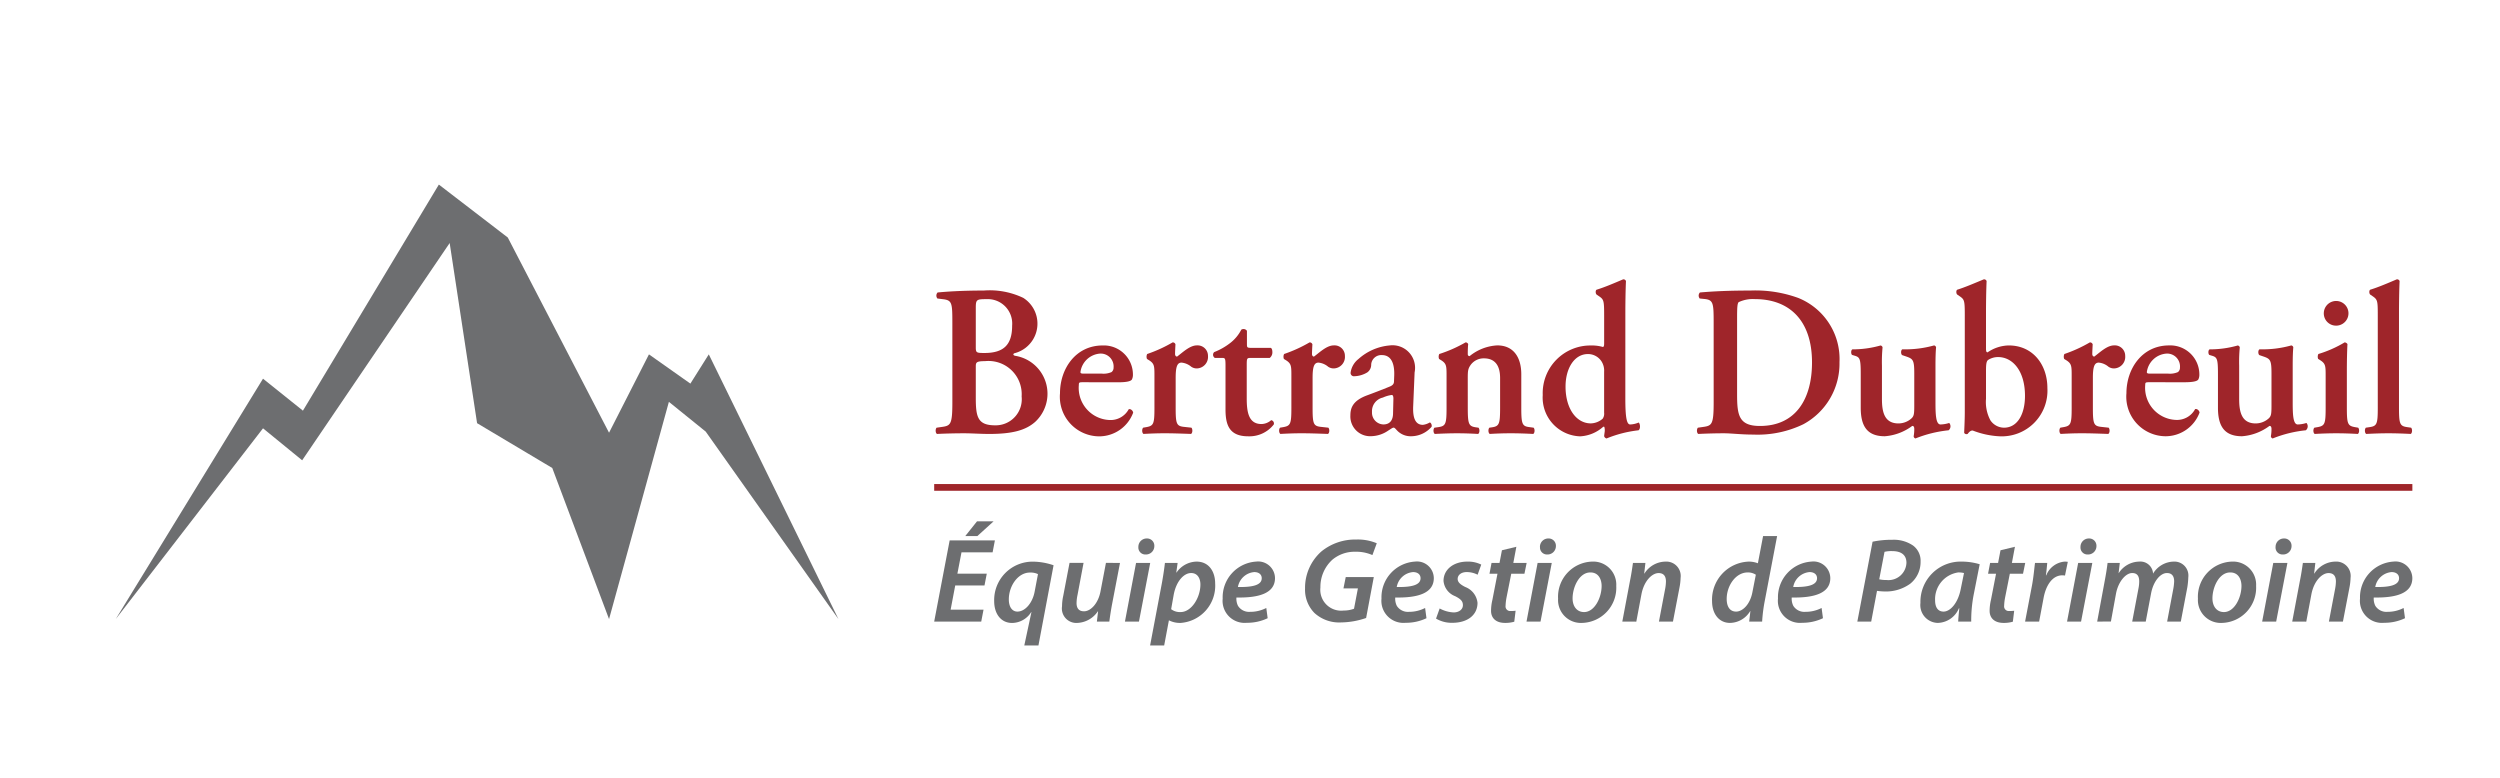 <svg id="f4484674-b40f-42dd-b529-4ee424b9f2aa" data-name="Logo Client" xmlns="http://www.w3.org/2000/svg" width="225" height="70" viewBox="0 0 225 70"><rect width="225" height="70" fill="none"/><rect x="84.077" y="43.564" width="133.036" height="0.606" fill="#9f252a"/><polygon points="10.415 55.718 23.671 34.081 27.263 36.96 39.497 16.612 45.7 21.376 54.814 38.945 58.406 31.893 62.134 34.525 63.791 31.893 75.46 55.718 63.515 38.845 60.2 36.166 54.814 55.718 49.704 42.12 42.937 38.086 40.47 21.872 27.195 41.426 23.671 38.548 10.415 55.718" fill="#6d6e70"/><path d="M88.605,52.69H85.971l-.414,2.18h2.961l-.207,1.073H84.077l1.393-7.308h4.071l-.206,1.073h-2.8l-.37,1.92h2.645Zm.816-5.768-1.458,1.323H86.875l1.055-1.323Z" fill="#6d6e70"/><path d="M92.187,58.09l.642-3h-.022a2.055,2.055,0,0,1-1.719.976c-1.013,0-1.612-.835-1.612-1.962a3.461,3.461,0,0,1,3.506-3.556,5.883,5.883,0,0,1,1.839.325L93.46,58.09Zm1.23-6.419a1.54,1.54,0,0,0-.729-.141c-1.067,0-1.894,1.2-1.894,2.418,0,.694.315,1.095.772,1.095.686,0,1.35-.759,1.546-1.767Z" fill="#6d6e70"/><path d="M100.8,50.663l-.7,3.643c-.12.629-.2,1.182-.261,1.637H98.719l.108-.922h-.021a2.341,2.341,0,0,1-1.84,1.041,1.3,1.3,0,0,1-1.382-1.5,4.426,4.426,0,0,1,.109-.943l.566-2.96h1.262l-.544,2.884a3.771,3.771,0,0,0-.087.726c0,.434.174.748.675.748.588,0,1.273-.694,1.48-1.789l.49-2.569Z" fill="#6d6e70"/><path d="M101.245,55.943l1-5.28h1.274l-1.013,5.28Zm1.208-6.712a.751.751,0,0,1,.762-.769.653.653,0,0,1,.675.683.754.754,0,0,1-.784.759A.627.627,0,0,1,102.453,49.231Z" fill="#6d6e70"/><path d="M103.509,58.09l1.034-5.465c.12-.629.24-1.42.3-1.962h1.143l-.12.867h.022a2.236,2.236,0,0,1,1.8-.986c1.142,0,1.676.932,1.676,1.962a3.357,3.357,0,0,1-3.091,3.556,2.146,2.146,0,0,1-1.056-.227H105.2l-.424,2.255Zm1.894-3.264a1.3,1.3,0,0,0,.849.26c.98,0,1.785-1.3,1.785-2.483,0-.487-.218-1.03-.838-1.03-.642,0-1.339.727-1.567,1.963Z" fill="#6d6e70"/><path d="M114.09,55.639a4.269,4.269,0,0,1-1.872.412,1.985,1.985,0,0,1-2.177-2.179,3.217,3.217,0,0,1,3-3.328,1.516,1.516,0,0,1,1.709,1.485c0,1.355-1.426,1.789-3.472,1.746a1.448,1.448,0,0,0,.141.748,1.175,1.175,0,0,0,1.089.542,3.145,3.145,0,0,0,1.458-.347Zm-1.208-4.152a1.63,1.63,0,0,0-1.47,1.344c1.306.022,2.144-.162,2.144-.791C113.556,51.693,113.284,51.487,112.882,51.487Z" fill="#6d6e70"/><path d="M122.951,55.618a7.115,7.115,0,0,1-2.242.4,3.3,3.3,0,0,1-2.416-.857,2.984,2.984,0,0,1-.838-2.19,4.37,4.37,0,0,1,1.469-3.339,4.807,4.807,0,0,1,3.134-1.074,4.355,4.355,0,0,1,1.851.336l-.392,1.063a3.624,3.624,0,0,0-1.557-.3,3.115,3.115,0,0,0-2.046.716,3.314,3.314,0,0,0-1.077,2.505,1.876,1.876,0,0,0,2.089,2.07,2.585,2.585,0,0,0,.936-.162l.349-1.833h-1.3l.206-1.019h2.525Z" fill="#6d6e70"/><path d="M128.383,55.639a4.269,4.269,0,0,1-1.872.412,1.986,1.986,0,0,1-2.177-2.179,3.217,3.217,0,0,1,3-3.328,1.516,1.516,0,0,1,1.709,1.485c0,1.355-1.426,1.789-3.472,1.746a1.458,1.458,0,0,0,.141.748,1.175,1.175,0,0,0,1.089.542,3.149,3.149,0,0,0,1.459-.347Zm-1.208-4.152a1.628,1.628,0,0,0-1.469,1.344c1.306.022,2.144-.162,2.144-.791C127.85,51.693,127.578,51.487,127.175,51.487Z" fill="#6d6e70"/><path d="M129.57,54.761a2.9,2.9,0,0,0,1.274.358c.512-.011.817-.3.817-.651s-.175-.542-.7-.813a1.623,1.623,0,0,1-1.044-1.377c0-1.019.892-1.734,2.144-1.734a2.659,2.659,0,0,1,1.252.27l-.327.911a2.13,2.13,0,0,0-.99-.238c-.479,0-.806.26-.806.618,0,.293.239.5.686.726a1.718,1.718,0,0,1,1.1,1.421c0,1.16-.979,1.8-2.253,1.8a2.752,2.752,0,0,1-1.48-.379Z" fill="#6d6e70"/><path d="M136.472,49.21l-.273,1.453h1.2l-.2.976h-1.186l-.425,2.136a4.7,4.7,0,0,0-.087.748.414.414,0,0,0,.468.466,2.74,2.74,0,0,0,.435-.022l-.12.987a2.88,2.88,0,0,1-.827.108c-.87,0-1.262-.477-1.262-1.084a4.279,4.279,0,0,1,.12-.987l.457-2.352h-.719l.185-.976h.718l.218-1.139Z" fill="#6d6e70"/><path d="M137.386,55.943l1-5.28h1.273l-1.012,5.28Zm1.209-6.712a.751.751,0,0,1,.761-.769.653.653,0,0,1,.675.683.754.754,0,0,1-.784.759A.627.627,0,0,1,138.6,49.231Z" fill="#6d6e70"/><path d="M145.463,52.734a3.165,3.165,0,0,1-3.07,3.328,2.057,2.057,0,0,1-2.165-2.179,3.165,3.165,0,0,1,3.058-3.339A2.073,2.073,0,0,1,145.463,52.734Zm-3.93,1.116c0,.727.392,1.236,1.035,1.236.946,0,1.578-1.3,1.578-2.352,0-.543-.24-1.215-1.013-1.215C142.121,51.519,141.533,52.864,141.533,53.85Z" fill="#6d6e70"/><path d="M146.008,55.943l.686-3.643c.13-.629.206-1.182.272-1.637h1.121l-.109.954H148a2.272,2.272,0,0,1,1.905-1.073A1.292,1.292,0,0,1,151.254,52a5.116,5.116,0,0,1-.1.879l-.588,3.068h-1.262l.566-2.982a4.049,4.049,0,0,0,.065-.628c0-.434-.163-.76-.664-.76-.577,0-1.317.694-1.545,1.931l-.458,2.439Z" fill="#6d6e70"/><path d="M159.941,48.245l-1.11,5.822a14.332,14.332,0,0,0-.239,1.876h-1.165l.108-.943h-.021a2.15,2.15,0,0,1-1.818,1.062c-.947,0-1.611-.77-1.611-1.962a3.429,3.429,0,0,1,3.309-3.556,2.239,2.239,0,0,1,.816.151l.468-2.45Zm-1.916,3.48a1.3,1.3,0,0,0-.729-.206c-1.088,0-1.894,1.2-1.894,2.386,0,.639.251,1.138.849,1.138.566,0,1.241-.618,1.459-1.713Z" fill="#6d6e70"/><path d="M164.067,55.639a4.269,4.269,0,0,1-1.872.412,1.986,1.986,0,0,1-2.177-2.179,3.217,3.217,0,0,1,3-3.328,1.516,1.516,0,0,1,1.709,1.485c0,1.355-1.426,1.789-3.472,1.746a1.458,1.458,0,0,0,.141.748,1.175,1.175,0,0,0,1.089.542,3.149,3.149,0,0,0,1.459-.347Zm-1.208-4.152a1.628,1.628,0,0,0-1.469,1.344c1.306.022,2.144-.162,2.144-.791C163.534,51.693,163.262,51.487,162.859,51.487Z" fill="#6d6e70"/><path d="M168.531,48.754a8.194,8.194,0,0,1,1.774-.173,3.067,3.067,0,0,1,1.872.52,1.7,1.7,0,0,1,.675,1.453,2.5,2.5,0,0,1-.936,1.984,3.722,3.722,0,0,1-2.3.694,5.8,5.8,0,0,1-.685-.054l-.523,2.765H167.16Zm.6,3.383a2.956,2.956,0,0,0,.664.065,1.618,1.618,0,0,0,1.785-1.55c0-.77-.555-1.052-1.274-1.052a2.7,2.7,0,0,0-.7.065Z" fill="#6d6e70"/><path d="M176.238,55.943c.011-.314.054-.737.1-1.193H176.3a2.123,2.123,0,0,1-1.893,1.312,1.606,1.606,0,0,1-1.568-1.8,3.622,3.622,0,0,1,3.733-3.718,5.658,5.658,0,0,1,1.6.238l-.544,2.754a12.34,12.34,0,0,0-.218,2.407Zm.522-4.37a2.153,2.153,0,0,0-.522-.054,2.433,2.433,0,0,0-2.079,2.516c0,.553.207,1.008.762,1.008.587,0,1.306-.737,1.556-2.082Z" fill="#6d6e70"/><path d="M181.344,49.21l-.273,1.453h1.2l-.2.976h-1.186l-.425,2.136a4.584,4.584,0,0,0-.087.748.414.414,0,0,0,.468.466,2.74,2.74,0,0,0,.435-.022l-.12.987a2.885,2.885,0,0,1-.827.108c-.871,0-1.263-.477-1.263-1.084a4.335,4.335,0,0,1,.12-.987l.458-2.352h-.719l.185-.976h.718l.218-1.139Z" fill="#6d6e70"/><path d="M182.258,55.943l.621-3.253c.141-.748.207-1.55.272-2.027h1.1c-.033.358-.065.726-.12,1.117h.033a1.948,1.948,0,0,1,1.665-1.236,2.3,2.3,0,0,1,.273.021L185.85,51.8a1.488,1.488,0,0,0-.24-.021c-.9,0-1.48.91-1.687,2.038l-.4,2.125Z" fill="#6d6e70"/><path d="M186.035,55.943l1-5.28h1.273l-1.012,5.28Zm1.209-6.712a.751.751,0,0,1,.761-.769.653.653,0,0,1,.675.683.754.754,0,0,1-.784.759A.627.627,0,0,1,187.244,49.231Z" fill="#6d6e70"/><path d="M188.746,55.943l.675-3.643c.119-.629.207-1.182.261-1.637h1.1l-.109.921h.011a2.237,2.237,0,0,1,1.84-1.04,1.141,1.141,0,0,1,1.251,1.084,2.213,2.213,0,0,1,1.872-1.084,1.255,1.255,0,0,1,1.3,1.409,7.224,7.224,0,0,1-.086.9l-.588,3.09h-1.23l.555-2.949a4.671,4.671,0,0,0,.076-.672c0-.445-.185-.749-.653-.749-.577,0-1.219.727-1.426,1.844l-.479,2.526h-1.218l.566-2.993a3.168,3.168,0,0,0,.065-.617c0-.4-.12-.76-.631-.76-.589,0-1.263.792-1.459,1.865l-.457,2.5Z" fill="#6d6e70"/><path d="M203.049,52.734a3.164,3.164,0,0,1-3.069,3.328,2.057,2.057,0,0,1-2.166-2.179,3.166,3.166,0,0,1,3.058-3.339A2.073,2.073,0,0,1,203.049,52.734ZM199.12,53.85c0,.727.392,1.236,1.034,1.236.947,0,1.578-1.3,1.578-2.352,0-.543-.239-1.215-1.012-1.215C199.707,51.519,199.12,52.864,199.12,53.85Z" fill="#6d6e70"/><path d="M203.594,55.943l1-5.28h1.274l-1.012,5.28Zm1.208-6.712a.751.751,0,0,1,.762-.769.653.653,0,0,1,.675.683.754.754,0,0,1-.784.759A.627.627,0,0,1,204.8,49.231Z" fill="#6d6e70"/><path d="M206.3,55.943l.686-3.643c.131-.629.207-1.182.273-1.637h1.121l-.109.954h.021a2.271,2.271,0,0,1,1.905-1.073A1.292,1.292,0,0,1,211.551,52a5.218,5.218,0,0,1-.1.879l-.588,3.068H209.6l.566-2.982a3.931,3.931,0,0,0,.066-.628c0-.434-.163-.76-.664-.76-.577,0-1.317.694-1.546,1.931l-.457,2.439Z" fill="#6d6e70"/><path d="M216.45,55.639a4.272,4.272,0,0,1-1.872.412,1.985,1.985,0,0,1-2.177-2.179,3.217,3.217,0,0,1,3-3.328,1.516,1.516,0,0,1,1.709,1.485c0,1.355-1.426,1.789-3.472,1.746a1.448,1.448,0,0,0,.141.748,1.175,1.175,0,0,0,1.089.542,3.145,3.145,0,0,0,1.458-.347Zm-1.208-4.152a1.629,1.629,0,0,0-1.47,1.344c1.306.022,2.144-.162,2.144-.791C215.916,51.693,215.644,51.487,215.242,51.487Z" fill="#6d6e70"/><path d="M85.712,29.114c0-1.861-.018-2.094-.873-2.19l-.472-.059a.41.41,0,0,1,.018-.542c.817-.078,2.146-.174,4.144-.174a7.013,7.013,0,0,1,3.563.659,2.746,2.746,0,0,1-.781,4.98.136.136,0,0,0-.109.116c0,.038.037.077.146.116a3.454,3.454,0,0,1,1.817,5.95c-.854.756-2.055,1.085-4.126,1.085-.8,0-1.564-.059-2.254-.059-.8,0-1.655.02-2.454.059-.145-.078-.164-.427-.037-.563l.4-.057c.855-.117,1.018-.175,1.018-2.229Zm2.109,2.131c0,.5.055.524.781.524,1.709,0,2.49-.718,2.49-2.461a2.2,2.2,0,0,0-2.309-2.384c-.907,0-.962.039-.962.814Zm0,4.555c0,1.762.182,2.48,1.763,2.48a2.349,2.349,0,0,0,2.363-2.6,2.99,2.99,0,0,0-3.291-3.177c-.8,0-.835.116-.835.5Z" fill="#9f252a"/><path d="M97.476,34.4c-.345,0-.381.018-.381.252A2.89,2.89,0,0,0,99.839,37.8a1.855,1.855,0,0,0,1.746-.969c.182-.059.382.136.4.31a3.269,3.269,0,0,1-3.073,2.131A3.56,3.56,0,0,1,95.4,35.392c0-2.19,1.4-4.3,3.836-4.3a2.617,2.617,0,0,1,2.727,2.616.939.939,0,0,1-.091.445c-.109.175-.527.253-1.254.253Zm1.673-.775a1.791,1.791,0,0,0,.89-.137.5.5,0,0,0,.183-.406,1.161,1.161,0,0,0-1.2-1.26,1.921,1.921,0,0,0-1.782,1.666c0,.078.037.137.254.137Z" fill="#9f252a"/><path d="M103.9,33.841c0-.871,0-1.1-.454-1.4l-.217-.135a.545.545,0,0,1,.018-.446,12.5,12.5,0,0,0,2.29-1.046.255.255,0,0,1,.254.175c-.018.367-.036.7-.036.871,0,.136.073.233.182.233.564-.427,1.163-1.008,1.782-1.008a.938.938,0,0,1,1,.95,1.036,1.036,0,0,1-1.018,1.124.88.88,0,0,1-.492-.155,1.583,1.583,0,0,0-.873-.369c-.417,0-.526.446-.526,1.4v2.655c0,1.434.072,1.646.709,1.724l.708.077c.127.136.109.485-.036.563-1.091-.039-1.708-.059-2.381-.059-.6,0-1.2.02-1.89.059-.147-.078-.165-.427-.036-.563l.326-.057c.618-.117.69-.31.69-1.744Z" fill="#9f252a"/><path d="M112.551,32.214c-.327,0-.345.038-.345.658v2.985c0,1.22.163,2.306,1.326,2.306a1.354,1.354,0,0,0,.873-.348.3.3,0,0,1,.236.387,2.782,2.782,0,0,1-2.308,1.065c-1.727,0-2.037-1.065-2.037-2.421V32.911c0-.677-.036-.7-.327-.7h-.636a.332.332,0,0,1-.055-.523,5.757,5.757,0,0,0,1.437-.815,3.552,3.552,0,0,0,1-1.2.374.374,0,0,1,.509.1v1.164c0,.31,0,.369.345.369h1.8c.109.057.145.212.145.406a.629.629,0,0,1-.236.5Z" fill="#9f252a"/><path d="M116.224,33.841c0-.871,0-1.1-.454-1.4l-.218-.135a.553.553,0,0,1,.018-.446,12.539,12.539,0,0,0,2.291-1.046.255.255,0,0,1,.254.175c-.018.367-.036.7-.036.871,0,.136.072.233.181.233.564-.427,1.164-1.008,1.782-1.008a.937.937,0,0,1,1,.95,1.036,1.036,0,0,1-1.018,1.124.888.888,0,0,1-.492-.155,1.579,1.579,0,0,0-.872-.369c-.418,0-.527.446-.527,1.4v2.655c0,1.434.073,1.646.71,1.724l.708.077c.127.136.109.485-.037.563-1.09-.039-1.708-.059-2.381-.059-.6,0-1.2.02-1.89.059-.146-.078-.164-.427-.036-.563l.327-.057c.617-.117.69-.31.69-1.744Z" fill="#9f252a"/><path d="M127.188,36.536c-.055,1.124.219,1.7.873,1.7a1.6,1.6,0,0,0,.618-.214c.091,0,.218.214.164.388a2.445,2.445,0,0,1-1.819.852,1.679,1.679,0,0,1-1.308-.541c-.128-.136-.2-.234-.291-.234s-.218.1-.492.271a2.8,2.8,0,0,1-1.544.5,1.779,1.779,0,0,1-1.854-1.879c0-.7.255-1.337,1.509-1.8.635-.233,1.327-.5,2-.775.363-.136.417-.31.417-.505l.019-.5c.036-.987-.218-1.841-1.109-1.841a.91.91,0,0,0-.964.854.843.843,0,0,1-.345.7,2.392,2.392,0,0,1-1.164.349.3.3,0,0,1-.345-.31,1.877,1.877,0,0,1,.709-1.24,4.831,4.831,0,0,1,2.8-1.221,2.031,2.031,0,0,1,2.253,2.422Zm-1.781-.66c0-.213-.055-.329-.145-.329a2.809,2.809,0,0,0-.8.233,1.256,1.256,0,0,0-.982,1.3A1.06,1.06,0,0,0,124.5,38.2c.655,0,.854-.465.873-.93Z" fill="#9f252a"/><path d="M132.1,36.691c0,1.434.073,1.666.692,1.762l.272.039c.127.136.109.485-.036.563-.637-.039-1.254-.059-1.928-.059-.581,0-1.2.02-1.963.059-.146-.078-.164-.427-.037-.563l.4-.057c.617-.1.69-.31.69-1.744v-2.85c0-.871,0-1.1-.454-1.4l-.218-.135a.553.553,0,0,1,.018-.446,11.98,11.98,0,0,0,2.364-1.046.252.252,0,0,1,.236.155c-.037.367-.037.736-.037.891,0,.136.055.175.164.194a4.292,4.292,0,0,1,2.49-.969c1.474,0,2.163,1.085,2.163,2.6v3.005c0,1.434.073,1.666.692,1.744l.417.057c.128.136.109.485-.036.563-.764-.039-1.381-.059-2.054-.059q-.9,0-1.854.059c-.145-.078-.163-.427-.036-.563l.272-.039c.618-.1.692-.328.692-1.762V34.016c0-.987-.365-1.764-1.456-1.764a1.452,1.452,0,0,0-1.2.6c-.236.348-.255.522-.255,1.24Z" fill="#9f252a"/><path d="M146.28,35.837c0,1.764.127,2.365.436,2.365a2.112,2.112,0,0,0,.764-.175c.145.116.181.583-.018.7a10.681,10.681,0,0,0-2.873.736.308.308,0,0,1-.218-.214l.036-.291a1.167,1.167,0,0,0-.018-.542L144.3,38.4a3.381,3.381,0,0,1-2.091.871,3.488,3.488,0,0,1-3.363-3.72,4.291,4.291,0,0,1,4.363-4.457,3.5,3.5,0,0,1,1.055.135c.073-.019.109-.1.109-.31V28.378c0-1.3-.036-1.415-.418-1.688l-.254-.173c-.109-.078-.127-.388,0-.447.708-.212,1.654-.62,2.381-.93a.244.244,0,0,1,.255.155c-.037.775-.055,1.978-.055,2.81Zm-1.909-2.382a1.538,1.538,0,0,0-.236-.931,1.443,1.443,0,0,0-1.218-.659c-1.236,0-2.018,1.3-2.018,2.926,0,2,.982,3.314,2.272,3.314a1.671,1.671,0,0,0,1.073-.426.8.8,0,0,0,.127-.543Z" fill="#9f252a"/><path d="M154.229,29.114c0-1.861-.019-2.133-.873-2.21l-.382-.039a.41.41,0,0,1,.019-.542c1.308-.116,2.762-.174,4.544-.174a11.3,11.3,0,0,1,4.289.659,5.924,5.924,0,0,1,3.728,5.793,6.2,6.2,0,0,1-3.254,5.581,9.452,9.452,0,0,1-4.508.93c-1.109,0-1.964-.116-2.636-.116-.691,0-1.51.02-2.309.059-.145-.078-.163-.427-.036-.563l.4-.057c.855-.117,1.019-.175,1.019-2.229Zm2.109,6.336c0,1.88.127,2.887,2.053,2.887,3.236,0,4.69-2.441,4.69-5.716,0-3.837-2.09-5.7-5.126-5.7a3.007,3.007,0,0,0-1.472.271c-.127.116-.145.523-.145,1.434Z" fill="#9f252a"/><path d="M174.193,36.147c0,1.086.018,2.055.454,2.055a2.782,2.782,0,0,0,.782-.136.458.458,0,0,1-.055.66,10.942,10.942,0,0,0-2.982.736.224.224,0,0,1-.163-.2,3.3,3.3,0,0,0,.054-.716c-.018-.155-.072-.214-.181-.214a4.7,4.7,0,0,1-2.472.93c-1.636,0-2.164-.967-2.164-2.576V33.667c0-1.356-.072-1.511-.526-1.647l-.256-.078c-.109-.1-.109-.446.038-.5a9.15,9.15,0,0,0,2.526-.349.219.219,0,0,1,.182.175,13.476,13.476,0,0,0-.055,1.646V35.9c0,1.144.2,2.209,1.491,2.209a1.759,1.759,0,0,0,1.2-.484c.182-.194.218-.369.218-1.085V33.61c0-1.241-.109-1.319-.8-1.551l-.291-.1c-.128-.1-.128-.445.018-.522a9.539,9.539,0,0,0,2.855-.349.219.219,0,0,1,.181.175c-.036.367-.054.93-.054,1.646Z" fill="#9f252a"/><path d="M178.74,31.361c0,.271.036.349.145.349a3.464,3.464,0,0,1,1.908-.62c2.127,0,3.472,1.686,3.472,3.837a4.112,4.112,0,0,1-4.307,4.34,7.676,7.676,0,0,1-2.418-.522c-.217,0-.346.175-.455.31a.271.271,0,0,1-.127.018c-.073,0-.182-.077-.182-.135,0-.077.055-1.105.055-1.821V28.378c0-1.3-.036-1.415-.418-1.688l-.254-.173c-.11-.078-.128-.388,0-.447.69-.212,1.636-.62,2.381-.93a.244.244,0,0,1,.255.155c-.037.775-.055,1.978-.055,2.81Zm0,4.535a3.475,3.475,0,0,0,.4,1.937,1.49,1.49,0,0,0,1.218.659c1.217,0,1.891-1.22,1.891-2.867,0-2.268-1.127-3.489-2.418-3.489a1.655,1.655,0,0,0-.891.253c-.164.116-.2.367-.2,1.026Z" fill="#9f252a"/><path d="M186.45,33.841c0-.871,0-1.1-.454-1.4l-.218-.135a.553.553,0,0,1,.018-.446,12.508,12.508,0,0,0,2.291-1.046.255.255,0,0,1,.254.175c-.018.367-.036.7-.036.871,0,.136.072.233.181.233.564-.427,1.164-1.008,1.782-1.008a.937.937,0,0,1,1,.95,1.036,1.036,0,0,1-1.018,1.124.877.877,0,0,1-.491-.155,1.583,1.583,0,0,0-.873-.369c-.418,0-.527.446-.527,1.4v2.655c0,1.434.073,1.646.71,1.724l.708.077c.127.136.109.485-.037.563-1.09-.039-1.708-.059-2.381-.059-.6,0-1.2.02-1.89.059-.146-.078-.164-.427-.036-.563l.327-.057c.617-.117.69-.31.69-1.744Z" fill="#9f252a"/><path d="M193.451,34.4c-.345,0-.381.018-.381.252a2.89,2.89,0,0,0,2.744,3.139,1.855,1.855,0,0,0,1.746-.969c.182-.059.382.136.4.31a3.269,3.269,0,0,1-3.072,2.131,3.56,3.56,0,0,1-3.509-3.875c0-2.19,1.4-4.3,3.836-4.3a2.617,2.617,0,0,1,2.727,2.616.939.939,0,0,1-.091.445c-.109.175-.527.253-1.254.253Zm1.674-.775a1.789,1.789,0,0,0,.889-.137.493.493,0,0,0,.183-.406,1.161,1.161,0,0,0-1.2-1.26,1.922,1.922,0,0,0-1.782,1.666c0,.078.037.137.254.137Z" fill="#9f252a"/><path d="M206.343,36.147c0,1.086.018,2.055.454,2.055a2.782,2.782,0,0,0,.782-.136.458.458,0,0,1-.055.66,10.942,10.942,0,0,0-2.982.736.223.223,0,0,1-.163-.2,3.369,3.369,0,0,0,.054-.716c-.018-.155-.072-.214-.181-.214a4.7,4.7,0,0,1-2.472.93c-1.636,0-2.164-.967-2.164-2.576V33.667c0-1.356-.072-1.511-.526-1.647l-.255-.078c-.11-.1-.11-.446.037-.5a9.15,9.15,0,0,0,2.526-.349.219.219,0,0,1,.182.175,13.476,13.476,0,0,0-.055,1.646V35.9c0,1.144.2,2.209,1.491,2.209a1.759,1.759,0,0,0,1.2-.484c.182-.194.218-.369.218-1.085V33.61c0-1.241-.109-1.319-.8-1.551l-.291-.1c-.128-.1-.128-.445.018-.522a9.525,9.525,0,0,0,2.854-.349.219.219,0,0,1,.182.175c-.036.367-.054.93-.054,1.646Z" fill="#9f252a"/><path d="M211.217,36.691c0,1.434.073,1.627.691,1.744l.327.057c.127.136.109.485-.036.563-.673-.039-1.291-.059-1.964-.059-.6,0-1.218.02-1.908.059-.146-.078-.165-.427-.036-.563l.327-.057c.617-.117.69-.31.69-1.744v-2.85c0-.871,0-1.1-.454-1.4l-.218-.135a.545.545,0,0,1,.018-.446,10.36,10.36,0,0,0,2.363-1.046.328.328,0,0,1,.254.155c-.036.64-.054,1.57-.054,2.365Zm-2.073-8.547a1.11,1.11,0,1,1,1.109,1.164A1.1,1.1,0,0,1,209.144,28.144Z" fill="#9f252a"/><path d="M214,28.378c0-1.3-.018-1.415-.472-1.725l-.2-.136c-.109-.078-.127-.388,0-.447.708-.212,1.654-.62,2.382-.93a.242.242,0,0,1,.254.155c-.036.775-.055,1.978-.055,2.81v8.586c0,1.434.073,1.646.69,1.744l.4.057c.127.136.109.485-.036.563-.746-.039-1.363-.059-2.036-.059-.6,0-1.218.02-1.964.059-.145-.078-.164-.427-.036-.563l.382-.057c.618-.1.69-.31.69-1.744Z" fill="#9f252a"/></svg>